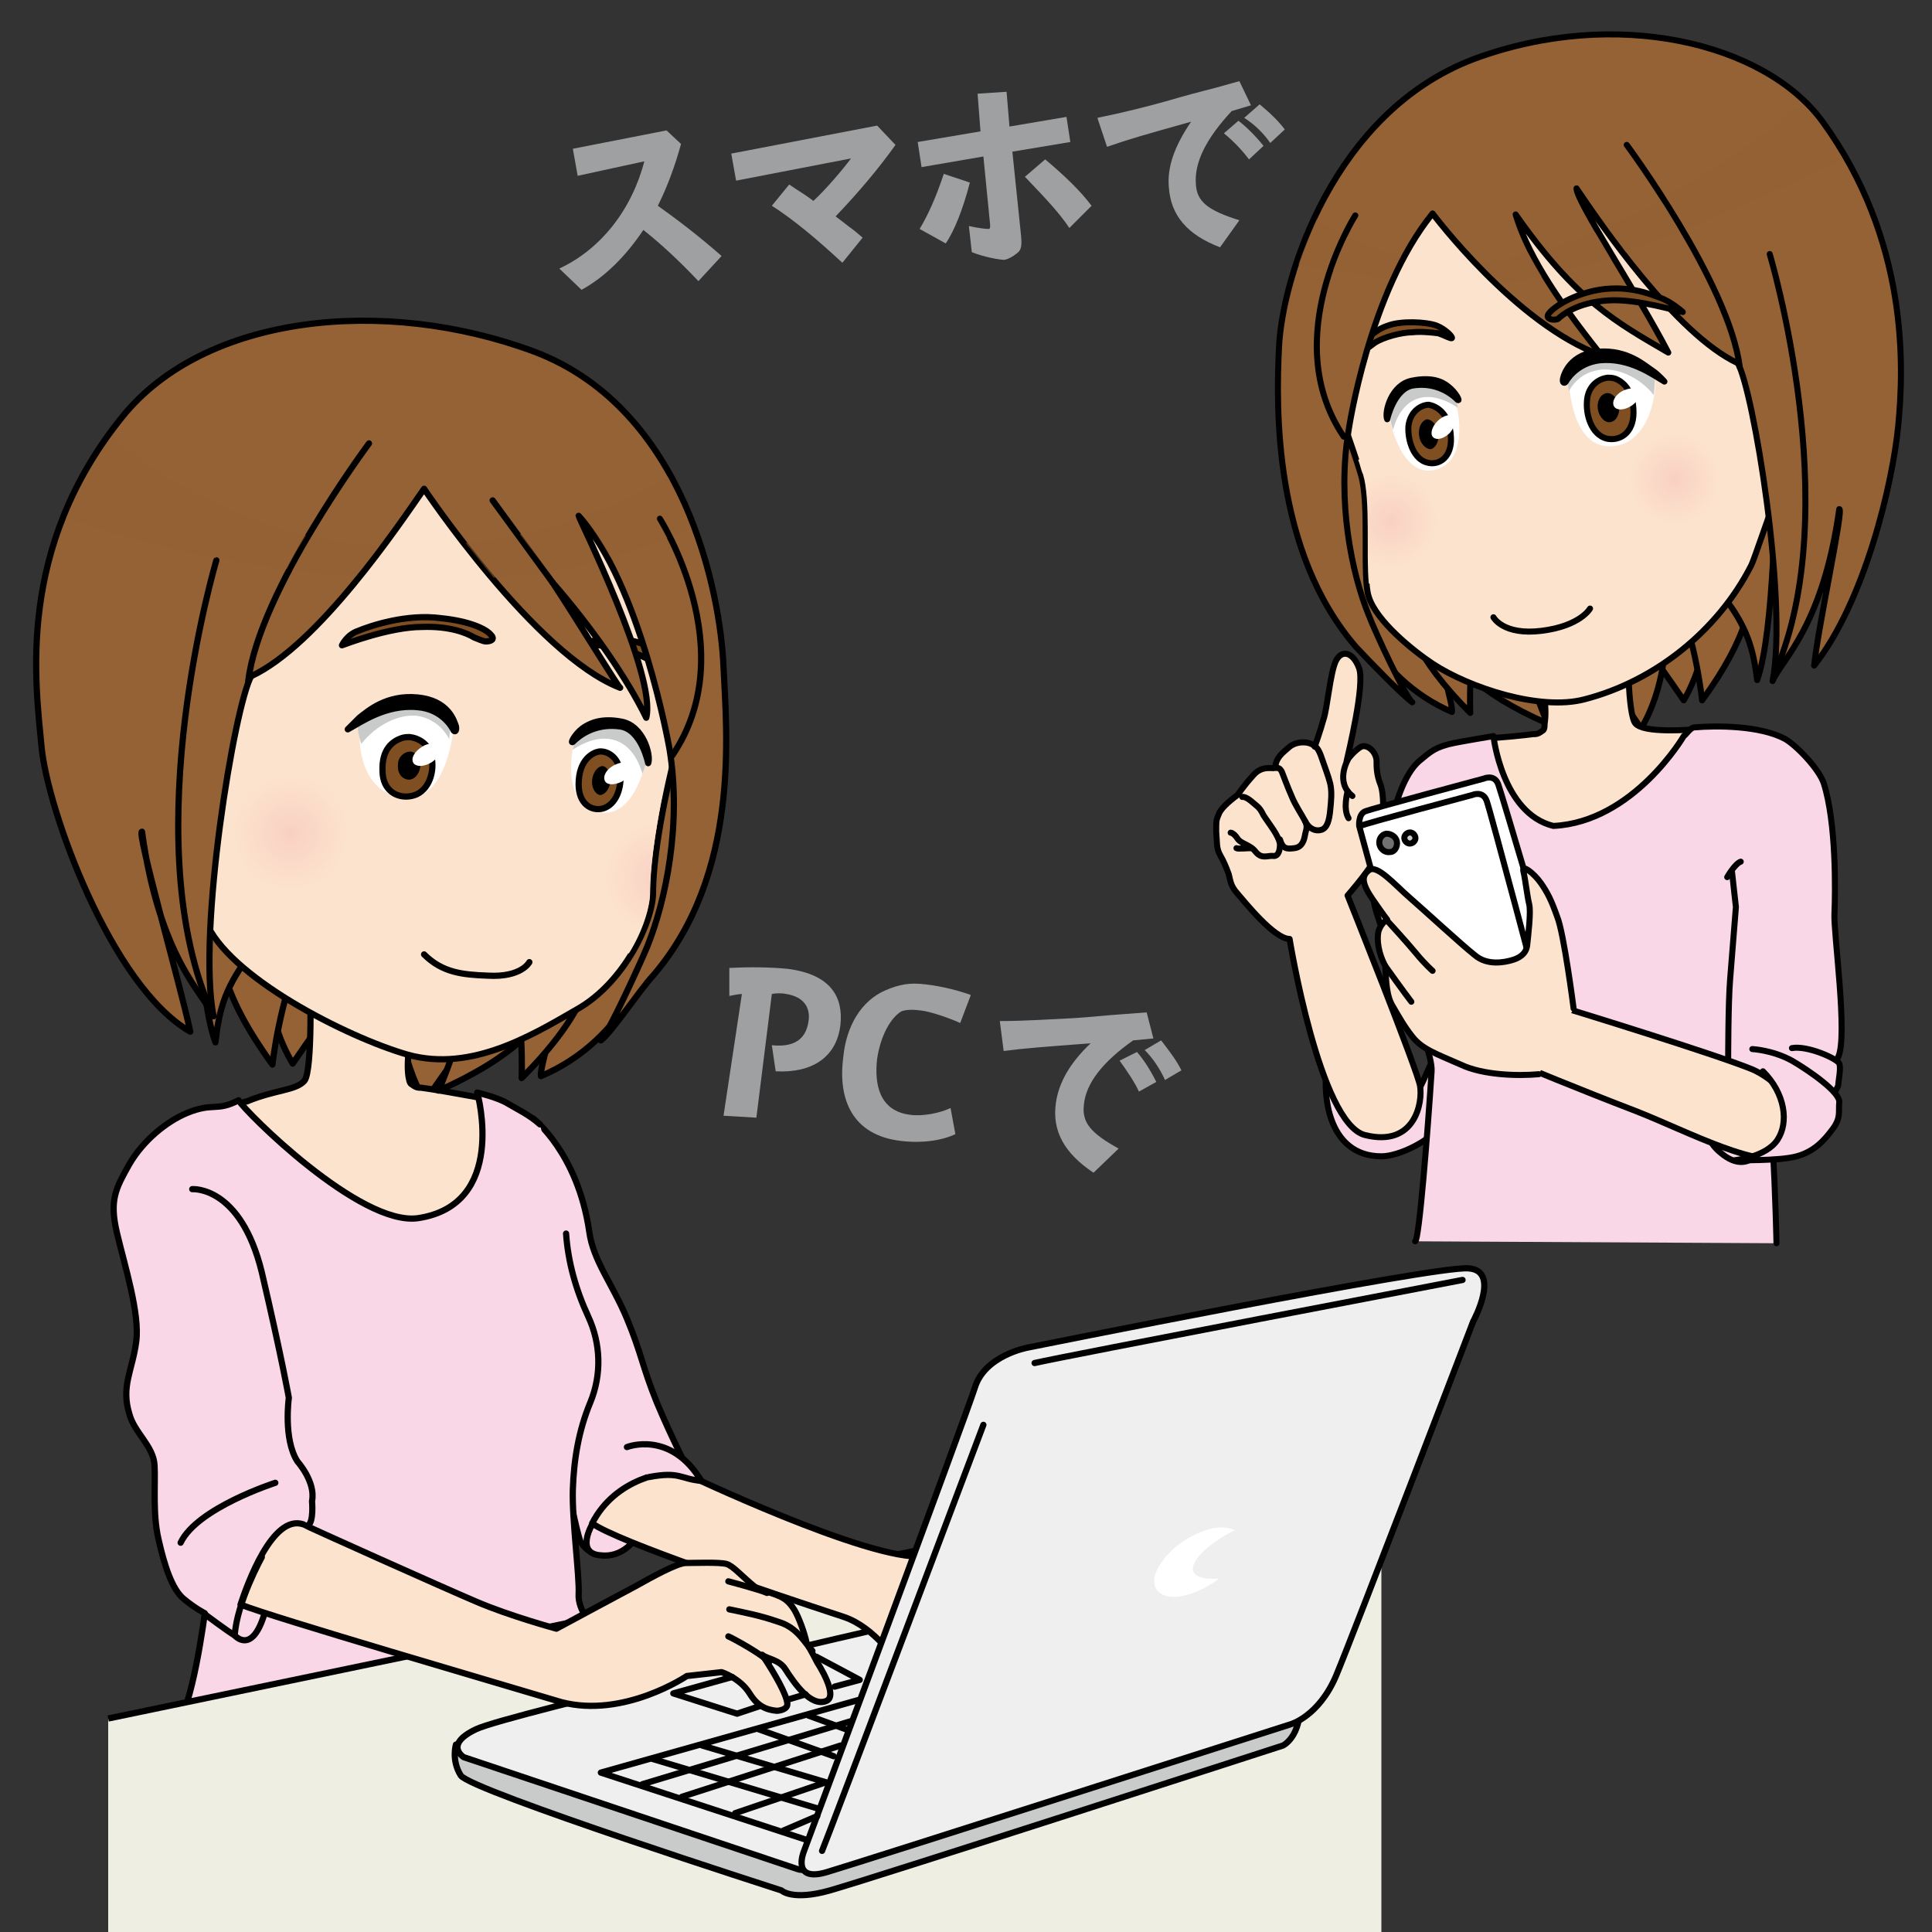 <?xml version="1.0" encoding="utf-8"?>
<!-- Generator: Adobe Illustrator 23.1.1, SVG Export Plug-In . SVG Version: 6.00 Build 0)  -->
<svg version="1.1" id="レイヤー_1" xmlns="http://www.w3.org/2000/svg" xmlns:xlink="http://www.w3.org/1999/xlink" x="0px"
	 y="0px" viewBox="0 0 200 200" style="enable-background:new 0 0 200 200;" xml:space="preserve">
<rect x="0" y="0" width="200" height="200" fill="#333333" stroke="none"/>
<style type="text/css">
	.st0{fill:#956235;stroke:#000000;stroke-width:0.644;stroke-linecap:round;stroke-linejoin:round;stroke-miterlimit:10;}
	.st1{fill:#FCE3CD;stroke:#000000;stroke-width:0.644;stroke-linecap:round;stroke-linejoin:round;stroke-miterlimit:10;}
	.st2{fill:#F9D7E6;stroke:#000000;stroke-width:0.644;stroke-linecap:round;stroke-linejoin:round;stroke-miterlimit:10;}
	.st3{fill:#EFEEE3;}
	.st4{fill:#C9CACA;stroke:#000000;stroke-width:0.644;stroke-linecap:round;stroke-linejoin:round;stroke-miterlimit:10;}
	.st5{fill:#EFEFEF;stroke:#000000;stroke-width:0.644;stroke-linecap:round;stroke-linejoin:round;stroke-miterlimit:10;}
	.st6{fill:none;stroke:#000000;stroke-width:0.644;stroke-miterlimit:10;}
	.st7{fill:#FCE3CD;stroke:#000000;stroke-width:0.644;stroke-linecap:round;stroke-linejoin:round;stroke-miterlimit:10;}
	.st8{fill:#7F4F21;stroke:#000000;stroke-width:0.644;stroke-linecap:round;stroke-linejoin:round;stroke-miterlimit:10;}
	.st9{fill:#FFFFFF;}
	.st10{fill:#C9CACA;}
	.st11{stroke:#000000;stroke-width:0.644;stroke-linecap:round;stroke-linejoin:round;stroke-miterlimit:10;}
	.st12{fill:none;stroke:#000000;stroke-width:0.644;stroke-linecap:round;stroke-linejoin:round;stroke-miterlimit:10;}
	.st13{fill:none;stroke:#000000;stroke-width:0.644;stroke-linecap:round;stroke-linejoin:round;stroke-miterlimit:10;}
	.st14{fill:url(#SVGID_1_);}
	.st15{fill:url(#SVGID_2_);}
	.st16{opacity:0.5;fill:#956134;}
	.st17{fill:#956235;stroke:#000000;stroke-width:0.625;stroke-linecap:round;stroke-linejoin:round;stroke-miterlimit:10;}
	.st18{fill:#F9D7E6;stroke:#000000;stroke-width:0.625;stroke-linecap:round;stroke-linejoin:round;stroke-miterlimit:10;}
	.st19{fill:#FCE3CD;stroke:#000000;stroke-width:0.625;stroke-linecap:round;stroke-linejoin:round;stroke-miterlimit:10;}
	.st20{fill:none;stroke:#000000;stroke-width:0.625;stroke-linecap:round;stroke-linejoin:round;stroke-miterlimit:10;}
	.st21{fill:url(#SVGID_3_);}
	.st22{fill:#7F4F21;stroke:#000000;stroke-width:0.625;stroke-linecap:round;stroke-linejoin:round;stroke-miterlimit:10;}
	.st23{fill:url(#SVGID_4_);}
	.st24{fill:none;stroke:#000000;stroke-width:0.625;stroke-miterlimit:10;}
	.st25{stroke:#000000;stroke-width:0.625;stroke-linecap:round;stroke-linejoin:round;stroke-miterlimit:10;}
	.st26{fill:#FFFFFF;stroke:#000000;stroke-width:0.625;stroke-miterlimit:10;}
	.st27{fill:#727171;stroke:#000000;stroke-width:0.625;stroke-miterlimit:10;}
	.st28{fill:#C9CACA;stroke:#000000;stroke-width:0.625;stroke-miterlimit:10;}
	.st29{fill:#9EA0A2;}
</style>
<g>
	<path class="st0" d="M29,87.8c-0.4,1.3-3.9,13.6,1.3,22.3c0,0,7.8-11.5,12.9-16.8"/>
	<path class="st0" d="M42.7,91.6C42.3,93,38.8,105.2,44,114c0,0,7.8-11.5,12.9-16.8"/>
	<path class="st1" d="M32.1,101.2c0,0,0.3,9.7-0.6,10.7c-0.9,1-3,0.9-5.9,2.1l-4.4,1.2c0,0,14.7,10.7,21.9,14.2
		c7.3,3.5,6.2-6.7,8.1-10.2c1.9-3.5,0-5,0-5s-0.6-0.4-1.7-0.6c-1.6-0.3-5-0.9-5.9-1c-0.3,0-0.5,0-0.9-0.3c-0.2-0.1-0.3-0.2-0.4-0.8
		c-0.3-1.7,0.3-5,0.3-5S35.9,100,32.1,101.2z"/>
	<path class="st0" d="M57.1,98.8c0,0,4.1,7.1-11.7,14.1c0,0,2.7-6,3.4-12.2C49.5,94.4,57.1,98.8,57.1,98.8z"/>
	<path class="st2" d="M55.2,115.8c0,0,4.6,3.5,5.8,11.7c0.4,3,2.4,5.4,3.9,9c1.5,3.6,1.6,5,3.1,8.7c1.5,3.6,3.6,7.7,3.6,7.7
		s-5.3-1.1-8.3,7.3c-0.6,1.1-2.3,0.9-3.2-0.6C59.3,158,51.2,117.8,55.2,115.8z"/>
	<path class="st2" d="M58.6,127.7c0.2,2.9,1,5.8,2.3,8.6c1.3,2.8,1.4,6,0.2,8.9c-1.2,2.9-1.7,5.9-1.8,9c-0.1,3.1,0.7,9,0.6,10.8
		c-0.1,1.8,1.5,3.2,1.4,3.5c-0.1,0.3-1.4,4-1.4,4s-0.4,2.9-0.6,2.6c-0.2-0.3-41.2,3.7-41.2,3.7c1.8-1.6,3.1-11.8,3.1-11.8
		s-1-0.5-2.2-1.5c-1.2-1-2-3.5-2.6-6.2c-0.6-2.6-0.3-5.6-0.4-7.6c-0.1-2-2.1-3.4-2.6-5.3c-0.9-2.9,0.3-4.5,0.7-7.5
		c0.4-2.9-1.2-7.9-2-11.3c-0.8-3.4-0.1-4.6,1.3-7.1c1.4-2.4,3.8-4.4,6-5.3c2.7-1.1,3-0.1,5.3-1.3c0.6,1.1,12.6,13.1,18.6,12.2
		c9.2-1.4,6.2-12.7,6.1-13c0,0,2.1,0.5,3.1,1.1c1,0.6,2.3,1.2,3.4,2.2"/>
	<polyline class="st3" points="143,200 143,150.5 11.2,177.9 11.2,200 	"/>
	<path class="st4" d="M47.2,180.6c0,0-0.5,1.6,0.5,3.2c1.1,1.6,33.2,11.9,33.2,11.9s1.1,1.1,5,0c4.9-1.4,46.9-15,46.9-15
		s2.4-1.1,1.6-5.8"/>
	<path class="st5" d="M82.6,193.5L48,181.9c0,0-2.1-1.3,1.3-2.9c3.4-1.6,43.5-10.8,43.5-10.8l6.6,8.2
		C99.5,176.3,86.3,194.8,82.6,193.5z"/>
	<line class="st6" x1="143" y1="150.5" x2="11.2" y2="177.9"/>
	<path class="st2" d="M67.9,154.1c0,0-1.2,7.5-5.8,6.9C57.6,160.6,65.3,151.1,67.9,154.1z"/>
	<path class="st1" d="M70.6,152.4c0,0,19.5,9.3,25,8.7c-2.2,4.2-2.8,10.9-2.8,10.9s-2.2-3.5-5.4-4.6c-8.5-2.8-23.4-7.8-26.1-9.7
		C63.7,153,69,152.2,70.6,152.4z"/>
	<path class="st0" d="M70.6,76.3c0,0,2.8,27.7-14.6,35.1c-0.2-1.4,3.2-9.7,1.9-17.6C56.7,86.1,70.6,76.3,70.6,76.3z"/>
	<path class="st0" d="M25.1,92.1c0,0-7.1,4.1,3.1,18.1c0,0,0.7-6.5,3.2-12.3C33.9,92,25.1,92.1,25.1,92.1z"/>
	<path class="st0" d="M59.8,94.2c0,0,6.4,5.2-5.8,17.4c0,0,0.3-6.5-1.3-12.6C51.1,92.9,59.8,94.2,59.8,94.2z"/>
	<path class="st0" d="M20.2,86c0,0,0.1,16.5,2.1,21.9c0.4-3.5,1-5.8,3.9-9.5C25.2,96,20.2,86,20.2,86z"/>
	<path class="st7" d="M65,51.9c0,0,7.1,17.6,5.2,25c-1.9,7.4-2.6,12.6-2.6,15.5c0,2.9-2.9,9.3-7.9,12.1c-5,2.9-11.4,6.7-18.1,4.5
		c-6.7-2.1-18.9-8.5-20.5-14.2c-1.7-5.7-3.7-13-3.5-19.4C17.9,69,48.1,26.2,65,51.9z"/>
	<path class="st8" d="M50.8,65.7c0.5,0.5,0,0.7-0.5,0.7c-0.3,0-0.9-0.3-1.2-0.4c-0.8-0.5-2.6-1.2-5.4-1.1c-3.4,0-8,1.8-8.3,1.9
		c0,0,0.5-1.1,1.7-1.5c1.2-0.5,5-1.8,8.6-1.3C48.6,64.3,50.3,65.1,50.8,65.7z"/>
	<path class="st8" d="M64.8,67.3c1.1,0.3,3.1,1.2,3.8,2c0.8,0.9,0.8,0.8,1,0.9c0.1,0.1,0.4-0.1,0.1-0.6c-0.2-0.5-1-1.7-2.2-2.5
		c-1.3-0.8-4-1.2-5.1-1c-1.2,0.2-2.5,0.8-2.4,0.9c0.1,0.1,1.4-0.2,2-0.2C62.8,66.9,63.9,67.1,64.8,67.3z"/>
	<path class="st9" d="M45.5,72.7c0.4,0.3,1.5,1.6,1.5,2c0,0.5-0.6,8.4-5.2,7.9c-5.2-0.6-4.8-7.4-4.3-8.5c0.5-1.1,4.5-2,5.6-2
		C44.3,72.2,45.5,72.7,45.5,72.7z"/>
	<path class="st10" d="M37.4,77c-0.4-1.2-0.4-1.9-0.3-2.3c0.5-1.1,4.5-2,5.7-2c1.1,0,2.3,0.5,2.3,0.5c0.4,0.3,1.5,1.6,1.5,2
		c0,0.2,0,0.4-0.1,1.3c-0.8-1.5-2.1-2.2-3.3-2.4C41.3,73.9,39,75,37.4,77z"/>
	<path class="st8" d="M41.6,76.4c0.3-0.1,0.6-0.1,0.8-0.1c0.9,0.1,2.1,0.7,2.3,2.2c0.3,1.7-0.5,3.6-2.1,3.9c-1.4,0.3-3-0.5-3-2.6
		C39.5,77.5,40.7,76.7,41.6,76.4z"/>
	<path d="M42.5,77.8c0.7,0.1,1.1,0.8,1,1.6c-0.1,0.8-0.7,1.4-1.3,1.3c-0.7-0.1-1.1-0.8-1-1.6C41.2,78.4,41.8,77.8,42.5,77.8z"/>
	<path class="st9" d="M45.5,78.1c0-0.3-0.1-0.7-0.1-1c-0.4-0.2-1.1-0.2-1.7,0.2c-0.8,0.5-1.2,1.2-0.9,1.7c0.3,0.4,1.1,0.4,1.9-0.1
		C45,78.7,45.3,78.4,45.5,78.1z"/>
	<path class="st11" d="M46.9,75.5c0,0-1-2.1-3.7-2.3c-3.3-0.3-5.9,1.6-7.2,2.3c0,0,0.7-0.7,1.2-1.2c0.9-0.7,2.8-2.4,6-2.1
		c3.2,0.3,3.8,2.4,4,3C47.3,75.8,47,75.8,46.9,75.5z"/>
	<path class="st1" d="M31.4,157.8c-3.2-1.1-5.8,6.2-6.5,8.3c3.2,1.3,27.2,8.3,33.2,10.1c6.5,1.7,13-2.7,13-2.7l3.6-0.4
		c0,0,1.9,0.6,2.9,2.2c0.8,1.3,1.7,1.7,2.8,1.8c0.2,0,1.2-0.1,1.1-0.8c-0.1-0.9-1.2-2.9-2.6-5c0.4,0.4,1.8,0.5,2.4,1.5
		c0.9,1.4,2.6,3.9,4.2,3.3c1.4-0.5-0.9-4-0.9-4s-0.6-1.2-1.1-2c-0.2-1-0.8-2.7-1.3-3.5c-0.9-1.4-1.6-1.4-3.9-2.2
		c-1.6-1.3-2.4-2.3-3.1-2.5c-0.7-0.2-3.3-0.1-4.2-0.1s-3.6,1.5-5.2,2.4c-1.7,0.9-8.2,4.4-8.2,4.4s-4.8-1.3-8.3-2.8
		C46,164.4,31.5,157.9,31.4,157.8"/>
	<path class="st12" d="M79.6,172.1c-0.4-0.7-3.9-2.6-4.2-2.7"/>
	<path class="st1" d="M84.1,170.9c-0.8-0.8-1.5-2.4-3.5-3c-2-0.7-3.7-1-5.1-1.3"/>
	<path class="st1" d="M75.4,163.7c0,0,3.4,0.9,4,1.2"/>
	<path class="st12" d="M19.9,123.1c0,0,5-0.4,7.2,8.6c2.1,9,2.8,13,2.8,13s-0.6,4.3,0.9,6.6c0,0,1.9,2.1,1.5,4.1
		c0,0,0.2,2.1-0.4,2.5"/>
	<path class="st12" d="M27.1,161.2c0,0-2.6,4.7-2.8,8.1c0,0,1.7,2,3-2"/>
	<path class="st12" d="M28.5,153.5c0,0-8.1,2.6-9.8,6.2"/>
	<path class="st12" d="M21.2,167.1c0,0,2.4,1.8,3.1,2.2"/>
	<path class="st13" d="M54.8,99.6c0,0-0.8,1.6-4.3,1.4c-2.6-0.1-4.7-0.3-6.6-2.2"/>
	<path class="st5" d="M152.5,136.8c0,0,2.9-5.3-0.5-5.5c-3.4-0.3-45.6,8.2-45.6,8.2s-4.5,0.8-5.5,4.2c-1.1,3.4-17.7,48-17.7,48
		s-1.3,3.2,2.4,2.1c3.7-1.1,48-15.3,48-15.3s2.9-0.8,4.7-5C140.1,169.2,152.5,136.8,152.5,136.8z"/>
	<polyline class="st12" points="86.4,174.6 89,173.9 84.5,171.5 	"/>
	<path class="st12" d="M86.4,174.6"/>
	<path class="st12" d="M83.4,175.4"/>
	<line class="st12" x1="81.7" y1="175.9" x2="83.4" y2="175.4"/>
	<polyline class="st12" points="75.8,173.6 69.7,175.3 76.3,177.4 78.7,176.6 	"/>
	<path class="st1" d="M151.4,132.5c0,0-41.3,7.9-44.3,8.6"/>
	<path class="st1" d="M101.8,147.5c0,0-16.1,42.7-16.7,44.1"/>
	<polyline class="st12" points="83.3,190.4 62.2,183.5 88.8,176 	"/>
	<line class="st12" x1="84.6" y1="187.2" x2="67.6" y2="182.1"/>
	<line class="st12" x1="87" y1="180.7" x2="70.6" y2="186"/>
	<path class="st9" d="M123.6,161.9c0.4-1,1.9-2.3,4.2-3.5c-0.8-0.4-2.1-0.4-3.5,0.2c-2.6,1-4.5,3.2-4.8,4.7c-0.2,1.3,0.7,2.1,2.3,2
		c1.3-0.1,3-0.8,4.4-1.9C124.2,163.6,123.1,163,123.6,161.9z"/>
	<path class="st2" d="M64.9,149.8c0,0,4.5-1.8,7.7,3.5c-2.2-0.2-2.2-1-5.4-0.4"/>
	<g>
		
			<radialGradient id="SVGID_1_" cx="-2753.077" cy="316.293" r="7.514" gradientTransform="matrix(-0.971 0.24 0.24 0.971 -2719.036 439.823)" gradientUnits="userSpaceOnUse">
			<stop  offset="6.576850e-03" style="stop-color:#F9D0C3"/>
			<stop  offset="0.778" style="stop-color:#FCE3CD"/>
		</radialGradient>
		<path class="st14" d="M28,77.6c-4.6,1.1-7.5,5.8-6.3,10.5c1.1,4.6,5.8,7.5,10.5,6.3c4.6-1.1,6.6-4.9,5.5-9.5
			C36.5,80.3,32.6,76.5,28,77.6z"/>
		
			<radialGradient id="SVGID_2_" cx="-2789.242" cy="330.069" r="7.515" gradientTransform="matrix(-0.971 0.24 0.24 0.971 -2719.036 439.823)" gradientUnits="userSpaceOnUse">
			<stop  offset="6.576850e-03" style="stop-color:#F9D0C3"/>
			<stop  offset="0.778" style="stop-color:#FCE3CD"/>
		</radialGradient>
		<path class="st15" d="M68.6,82.1c-0.7-0.1-1.5,0-2.2,0.2c-4.6,1.1-7.5,5.8-6.3,10.5c0.7,2.7,2.6,4.8,5,5.9
			c1.5-2.4,2.2-4.9,2.2-6.3C67.3,89.9,67.8,86.3,68.6,82.1z"/>
	</g>
	<path class="st9" d="M66.3,76.6c0,0,0.6,1.5,0.6,2c-0.1,0.6-1.4,6.5-5.2,5.4c-3.8-1.1-2.4-7.3-2-7.9c0.4-0.6,2.9-1.7,4.2-1.2
		C65.2,75.3,66.3,76.6,66.3,76.6z"/>
	<path class="st10" d="M59.3,77.6c0.1-0.7,0.3-1.3,0.4-1.4c0.4-0.6,2.9-1.7,4.2-1.2c1.3,0.4,2.4,1.7,2.4,1.7s0.6,1.5,0.6,2
		c0,0.2-0.1,0.7-0.4,1.4C65.4,76.3,62.5,75.5,59.3,77.6z"/>
	<path class="st8" d="M62,77.8c-0.6,0.1-2.1,0.8-2.1,3.4c0,2,1.3,2.8,2.5,2.5c1.4-0.4,2-2.2,1.8-3.8C64,78.3,62.8,77.7,62,77.8z"/>
	<path d="M63.2,80.9c-0.1,0.8-0.6,1.4-1.1,1.4c-0.5-0.1-0.9-0.8-0.8-1.6c0.1-0.8,0.6-1.4,1.1-1.4C62.9,79.4,63.3,80.1,63.2,80.9z"/>
	<path class="st9" d="M65.4,79.3c-0.2-0.5-1-0.5-1.8-0.1c-0.8,0.4-1.2,1.1-1,1.6c0.2,0.5,1,0.5,1.8,0.1
		C65.2,80.4,65.6,79.7,65.4,79.3z"/>
	<path class="st11" d="M67.1,79c0,0-0.7-3.5-2.9-3.8c-2.1-0.3-3.8,0.5-4.9,1.6c-0.3,0.2,0.2-0.8,1-1.4c0.7-0.5,1.9-1.1,4-0.7
		C66.6,75.1,67.4,78.2,67.1,79z"/>
	<path class="st0" d="M57.2,60.3c4.1,4.7,7.7,9.9,9.7,14c1.1-4.4-7-20.7-7-20.9c6.4,7,9.4,24.1,9.4,24.1c1.3,7.8-0.4,15.8-2.3,20.5
		c-0.7,1.7-4.1,9.1-4.8,9.7c1.1-0.8,4-5.2,5.4-6.7c9.1-10.6,7.6-25.3,7.3-31.9c-0.3-7.7-4-26.8-19.6-32.7
		c-15.6-5.8-34.1-3.8-42.6,6.7c-11.1,13.7-9,27.7-8.4,34.2c0.6,6.5,7.2,24.8,15.4,29.5c-1.1-5.1-5.6-20.8-5-20.7
		c1.8,13.1,6.4,16.8,7.4,19.1c-1.7-8.8,2.2-32.2,3.9-35.2c6.9-3.2,15.2-15.5,17.9-19.4c0,0,11.5,17.2,20.3,20.6
		C64.1,71.3,59.4,63.6,57.2,60.3z"/>
	<path class="st13" d="M68.3,53.7c0,0,8.7,13.6,1.3,24.5"/>
	<path class="st13" d="M38.2,45.9c0,0-11.4,15.3-12.5,24.6"/>
	<path class="st13" d="M22.4,58c0,0-8.4,28.2-0.7,46.3"/>
	<line class="st0" x1="51" y1="51.8" x2="57.2" y2="60.3"/>
	<polyline class="st12" points="76.1,187.7 85.5,184.5 72.7,180.7 	"/>
	<line class="st12" x1="78.5" y1="179" x2="86.3" y2="181.8"/>
	<line class="st12" x1="88" y1="178.2" x2="66.5" y2="184.7"/>
	<line class="st12" x1="81.1" y1="189.5" x2="84.6" y2="188"/>
	<line class="st12" x1="83.7" y1="177.6" x2="87.8" y2="179.1"/>
	<g>
		<path class="st16" d="M63.2,57.7c2-0.6,4-1.2,5.9-2c-0.6-1.1-1-1.8-1-1.8c-0.1-0.2-0.1-0.4,0.1-0.5c0.2-0.1,0.4-0.1,0.5,0.1
			c0,0,0.5,0.8,1.1,2c0.6-0.2,1.2-0.5,1.8-0.7c-0.7-1.9-1.5-3.7-2.5-5.5c-2.3,1.5-5.2,2.9-8.7,4.1C61.3,54.6,62.3,56.1,63.2,57.7z"
			/>
		<path class="st16" d="M22.5,57.7c0.1,0,0.1,0.1,0.2,0.1c2.3,0.4,4.6,0.8,7,1.1c0.6-1.2,1.3-2.4,2-3.5c-8.9-2.1-15.7-6.5-20.1-10.1
			c-2,2.8-3.5,5.6-4.6,8.3c4.6,1.7,9.8,3.1,15.4,4.2C22.3,57.6,22.4,57.6,22.5,57.7z"/>
		<path class="st16" d="M56,59.3l-2.9-3.9c-1.7,0.4-3.3,0.6-4.9,0.8c0.9,1.1,1.9,2.4,2.9,3.6c0.8-0.1,1.5-0.1,2.3-0.2
			C54.3,59.5,55.2,59.4,56,59.3z"/>
		<path class="st16" d="M56.8,59.2c1.6-0.3,3.3-0.6,4.8-1c-0.5-1.2-1.1-2.5-1.8-3.9c-0.2-0.3-0.2-0.5-0.3-0.6
			c-1.7,0.6-3.6,1.1-5.7,1.6L56.8,59.2z"/>
		<path class="st16" d="M30.3,59c2.2,0.3,4.3,0.5,6.5,0.7c0.9-1.1,1.7-2.1,2.5-3.2c-2.5-0.2-4.8-0.5-7-1C31.6,56.6,31,57.8,30.3,59z
			"/>
	</g>
</g>
<g>
	<path class="st17" d="M175.5,51.6c0.3,1.2,3.6,12.7-1.2,20.9c0,0-7.3-10.8-12-15.7"/>
	<path class="st17" d="M171.1,54.5c0.3,1.2,3.6,12.7-1.2,20.9c0,0-7.3-10.8-12-15.7"/>
	<path class="st17" d="M136.7,40.9c0,0-2.6,25.8,13.6,32.8c0.2-1.3-3-9.1-1.8-16.4C149.7,50,136.7,40.9,136.7,40.9z"/>
	<path class="st17" d="M179.1,55.6c0,0,6.6,3.9-2.9,16.9c0,0-0.6-6.1-2.9-11.5C171,55.6,179.1,55.6,179.1,55.6z"/>
	<path class="st17" d="M146.8,57.6c0,0-6,4.8,5.4,16.2c0,0-0.3-6.1,1.2-11.8C154.9,56.3,146.8,57.6,146.8,57.6z"/>
	<path class="st17" d="M149.3,61.8c0,0-3.8,6.7,10.9,13.1c0,0-2.5-5.6-3.2-11.4C156.4,57.7,149.3,61.8,149.3,61.8z"/>
	<path class="st17" d="M183.8,50c0,0-0.1,15.4-1.9,20.4c-0.4-3.2-1-5.5-3.6-8.8C179.1,59.3,183.8,50,183.8,50z"/>
	<g>
		<path class="st18" d="M149.3,109.1c0.1,2.2,1.1,5.4-0.2,7.4c-0.9,1.5-4.2,3.2-6.1,3.2c-5.6,0-6.5-6.6-5.3-11.3
			c0.1,1.9,0.1,2,0.3,3.7c0.4,1.6,0.9,2.9,2.3,3.4c0.8,0.3,3.3,0.4,4.8-0.6c1.7-1.1,2.3-3.4,3.2-5.1"/>
	</g>
	<g>
		<path class="st19" d="M139.5,92.7c0,0,2.7-3.1,2.9-4c0.1-0.9,0.7-1.8,0.7-3c0.1-1.2,0.2-3.5-0.2-4.5c-0.4-1-0.4-1.8-0.4-2.4
			c0-0.9-0.9-1.8-1.6-1.5c-0.7,0.4-1.4,1.3-1.5,1.5c0.2-0.9,1.9-7.9,1.3-9.6c-0.6-1.7-1.8-2-2.4-0.8c-0.6,1.2-0.9,5-1.3,6.1
			c-0.3,1.1-0.9,2.8-0.9,2.8c-0.3-0.5-1.7-0.7-2.6,0c-0.8,0.7-1.4,1.1-1.5,2.2c-0.3,0.1-1.4-0.3-2.3,0.8c-1,1.1-1.5,1.9-1.6,2
			c-0.4,0.3-1.6,1.2-1.9,1.9c-0.3,0.7-0.3,0.7-0.3,1.9c0.1,1.1,0,1.7,0.4,2.4c0.4,0.7,0.6,1.2,0.9,2c0.2,0.8,0.2,1.2,0.9,2
			c0.7,0.8,3.8,4.7,5.4,4.7c0,0,3.1,19.1,7.8,20.3c5.2,1.3,6-3.4,5.7-5.1C146.7,110.7,139.5,92.7,139.5,92.7z"/>
		<path class="st20" d="M139.5,78.7c0,0-1.3,2.3,0.5,3.7"/>
		<path class="st20" d="M139.5,81.9c0,0.1-0.5,1.8,0.1,2.8"/>
		<path class="st20" d="M136.2,77.3c0,0,0.3,0.2,0.6,1.1c0.3,0.9,0.7,1.9,0.9,2.7c0.2,0.9,0.1,1.8,0,2.8c-0.1,1-0.3,1.8-0.9,2
			c-0.6,0.2-1.3-0.1-1.7-0.9"/>
		<path class="st20" d="M132.2,79.5c0.1,0,0.3,0,0.5,0.4c0.2,0.5,0.6,1.6,1,2.5c0.4,1,1.1,2,1.4,2.6c0.3,0.6,0.1,0.9,0,1.4
			c-0.1,0.6-0.3,1.3-1.1,1.4c-0.8,0.1-1.2,0.1-1.5-0.9"/>
		<path class="st20" d="M128.6,82.5c0,0,0.3-0.1,1,0.5c0.7,0.6,0.8,0.6,1.2,1.4c0.5,0.8,1.6,2.1,1.7,3c0,0.9-0.3,1.3-0.8,1.2
			c-0.6,0-1.1,0.3-1.7-0.4c-0.6-0.8-1.5-0.8-1.9-1.4c-0.4-0.6-0.7-0.6-0.7-0.6"/>
		<path class="st20" d="M128,87.8c0.1,0.1,1.1,0,1.5,0"/>
	</g>
	<path class="st19" d="M168.5,67c0,0,0,7,0.8,7.9c0.9,1,5.1,0.7,7.8,0.5l3.5,1.1c0,0-2,5.6-9,9c-7,3.4-18.4,0.3-20.2-3.1
		c-1.8-3.4,0.2-5.3,0.2-5.3s1.2-0.6,2.5-0.7c1.1,0,3.8-0.3,4.6-0.4c0.3,0,0.5,0,0.9-0.3c0.2-0.1,0.3-0.2,0.3-0.8
		c0.3-1.7-0.3-4.8-0.3-4.8S164.9,65.8,168.5,67z"/>
	<path class="st19" d="M137.6,28.3c0,0-0.9,6.1-0.1,9.9c0.8,3.8,2.5,7.9,3.4,11c0.9,3.1,0.1,10.6,0.8,12.6c0.8,2.5,4.5,5.5,6.6,6.9
		c3.8,2.5,11.1,4.9,15.7,3.7c7.4-1.9,13.9-7.2,17.3-13.9c0.3-0.6,2.2-6.3,2.3-6.3c1.2-0.2,5.1-3.3,5.1-7.7c0.1-4.4-1.8-6.8-4-6.4
		c-2.2,0.4-3,2.5-3,2.5s-4.1-19.6-10.8-20.9c-6.7-1.2-13.9-1.6-18.4-1.1C148.1,19.2,140.6,20.6,137.6,28.3z"/>
	
		<radialGradient id="SVGID_3_" cx="-2871.405" cy="312.304" r="6.147" gradientTransform="matrix(-0.971 0.24 0.24 0.971 -2719.036 439.823)" gradientUnits="userSpaceOnUse">
		<stop  offset="6.576850e-03" style="stop-color:#F9D0C3"/>
		<stop  offset="0.778" style="stop-color:#FCE3CD"/>
	</radialGradient>
	<path class="st21" d="M150.1,52.2c-0.9-3.7-4.6-5.9-8.3-5c-0.4,0.1-0.8,0.2-1.2,0.4c0.2,0.5,0.3,1.1,0.5,1.5
		c0.8,2.6,0.3,8.4,0.6,11.3c1.1,0.3,2.3,0.3,3.4,0C148.8,59.6,151.1,55.9,150.1,52.2z"/>
	<path class="st22" d="M146.2,34.4c-1.1,0-3,0.5-3.9,1.1c-0.9,0.7-0.9,0.6-1.1,0.6c-0.1,0-0.3-0.2,0-0.6c0.3-0.4,1.2-1.4,2.5-1.8
		c1.3-0.5,3.9-0.4,5,0c1,0.4,1.7,1.2,1.6,1.3c-0.1,0.1-0.8-0.3-1.4-0.5C148.1,34.4,147,34.3,146.2,34.4z"/>
	<path class="st20" d="M189.4,26.6"/>
	<path class="st18" d="M174.7,103"/>
	
		<radialGradient id="SVGID_4_" cx="-2900.879" cy="315.116" r="5.965" gradientTransform="matrix(-0.971 0.24 0.24 0.971 -2719.036 439.823)" gradientUnits="userSpaceOnUse">
		<stop  offset="6.576850e-03" style="stop-color:#F9D0C3"/>
		<stop  offset="0.778" style="stop-color:#FCE3CD"/>
	</radialGradient>
	<path class="st23" d="M171.5,42.8c-3.7,0.9-5.9,4.6-5,8.3c0.9,3.7,4.6,5.9,8.3,5c3.7-0.9,5.3-3.9,4.4-7.6
		C178.3,44.9,175.2,41.9,171.5,42.8z"/>
	<path class="st18" d="M183.9,128.7c0,0-0.1-5.2-0.4-10.1c0.8-1.2,1.6-5.7,1.8-7.6c0.3-2.8,4.1,0.5,5-1.6c1-2.2-0.5-12.8-0.4-14.8
		c0.1-2.3,0.2-9.4-1.1-13.5c-0.5-1.5-2.8-3.9-4-4.6c-2.6-1.4-7.1-1.4-9.4-1.2c-0.4,0-0.8,0.7-1.1,0.9c0,0-5.2,8.9-13.5,9.3
		c-5.3-1.3-6.2-9.3-6.2-9.3s-3,0.5-4,0.7c-2,0.4-2.5,0.9-3.7,1.9c-1.5,1.3-2.5,4.4-2.8,6.3c-0.2,1.9-2.1,3.4-1.9,8
		c0.1,2.5,6.2,15,6,17.8c-0.4,6.2-1.3,17.6-1.7,17.6"/>
	<path class="st18" d="M173,96.6"/>
	<g>
		<g>
			<path class="st24" d="M137.6,101"/>
		</g>
	</g>
	<path class="st9" d="M144.4,41.6c0,0-0.6,1.4-0.5,1.9c0.1,0.5,1.3,6.1,4.8,5.1c3.5-1,2.2-6.9,1.8-7.4c-0.4-0.6-2.7-1.5-3.9-1.2
		C145.4,40.4,144.4,41.6,144.4,41.6z"/>
	<path class="st9" d="M163.8,37.2c-0.4,0.3-1.4,1.5-1.4,1.9c0,0.5,0.2,7.3,4.4,7.1c4.3-0.2,4.9-6.6,4.4-7.6c-0.5-1-4.2-1.9-5.2-1.9
		C164.9,36.7,163.8,37.2,163.8,37.2z"/>
	<path class="st10" d="M150.9,42.2c-0.1-0.7-0.3-1.2-0.4-1.3c-0.4-0.6-2.7-1.5-3.9-1.2c-1.2,0.4-2.2,1.6-2.2,1.6s-0.6,1.4-0.5,1.9
		c0,0.1,0.1,0.7,0.3,1.3C145.2,40.9,147.9,40.2,150.9,42.2z"/>
	<path class="st10" d="M171.2,40.9c0.1-1.1,0.2-1.9,0-2.2c-0.5-1-4.2-1.9-5.3-1.9c-1.1,0-2.2,0.5-2.2,0.5c-0.4,0.3-1.4,1.5-1.4,1.9
		c0,0.1,0,0.4,0.1,1.3c0.8-1.4,1.9-2,3.1-2.2C167.3,38,169.7,39,171.2,40.9z"/>
	<path class="st22" d="M167.2,39.2c-0.3-0.1-0.5-0.1-0.8-0.1c-0.8,0.1-1.9,0.7-2.1,2.2c-0.2,1.7,0.5,3.7,2,4.1
		c1.3,0.3,2.8-0.5,2.8-2.7C169.1,40.4,168,39.5,167.2,39.2z"/>
	<path d="M166.3,40.7c-0.6,0.1-1,0.8-0.9,1.6c0.1,0.8,0.7,1.5,1.3,1.4c0.6-0.1,1-0.8,0.9-1.6C167.5,41.3,166.9,40.6,166.3,40.7z"/>
	<path class="st22" d="M147.9,41.9c0.6,0.1,2.2,0.7,2.3,3.4c0.1,2-1.2,2.9-2.4,2.6c-1.4-0.3-2.1-2.2-2-3.8
		C146,42.5,147.2,41.9,147.9,41.9z"/>
	<path d="M146.9,45.1c0.1,0.8,0.7,1.4,1.2,1.4c0.5-0.1,0.9-0.8,0.8-1.7c-0.1-0.8-0.7-1.4-1.2-1.4C147.1,43.6,146.8,44.3,146.9,45.1z
		"/>
	<path class="st9" d="M169.6,41.2c0-0.3,0-0.6-0.1-0.9c-0.3-0.2-1-0.1-1.6,0.2c-0.7,0.4-1.1,1.1-0.8,1.6c0.3,0.4,1,0.4,1.8-0.1
		C169.2,41.8,169.5,41.5,169.6,41.2z"/>
	<path class="st9" d="M150.5,43.1c-0.3-0.3-1.1-0.1-1.7,0.5c-0.6,0.6-0.8,1.4-0.4,1.7c0.4,0.3,1.1,0.1,1.7-0.5
		C150.6,44.2,150.8,43.4,150.5,43.1z"/>
	<path class="st25" d="M162.1,39.5c0,0,1-1.9,3.5-2.2c3.1-0.3,5.5,1.5,6.7,2.2c0,0-0.6-0.7-1.2-1.1c-0.9-0.6-2.6-2.2-5.6-2
		c-2.9,0.2-3.6,2.3-3.7,2.8C161.7,39.7,162,39.7,162.1,39.5z"/>
	<path class="st25" d="M143.6,43.4c0,0,0.7-3.2,2.7-3.5c2-0.3,3.6,0.5,4.6,1.5c0.3,0.2-0.2-0.8-1-1.4c-0.6-0.5-1.7-1-3.7-0.6
		C144,39.8,143.3,42.7,143.6,43.4z"/>
	<path class="st17" d="M188.6,12.5c-6-8.1-21.4-11.8-36-6.4C138,11.6,132.7,28.8,132.4,36c-0.3,6.1-0.6,21.1,8,31
		c1.3,1.4,4.8,5,5.8,5.7c-0.7-0.5-3.9-7.4-4.5-9c-1.8-4.4-3.3-11.9-2.1-19.1c0,0,2.1-14.4,8.7-22.5c0,0,8.6,11.5,17.5,14.7
		c-5.2-6.5-7.8-10.9-8.9-14.6c6.3,9,10.5,11.2,15.8,14.3c-3.2-6.2-9.5-15.6-9.5-17c2.5,3.7,10.3,15.1,16.7,18.1
		c1.6,2.8,5.2,24.6,3.6,32.9c0.9-2.2,5.2-5.6,6.9-17.8c0.5-0.1-2.2,12.2-2.6,16.2c5.2-6.6,8.1-18.7,8.7-24.8
		C197.1,38,197.6,24.8,188.6,12.5z"/>
	<path class="st20" d="M140.3,22.3c0,0-8.1,12.7-1.2,22.9"/>
	<path class="st20" d="M168.4,15c0,0,10.6,14.3,11.7,23"/>
	<path class="st20" d="M183.2,26.3c0,0,7.9,26.3,0.6,43.2"/>
	<path class="st20" d="M154.6,63.9c0,0,1,1.9,5,1.4c4-0.5,5-2.3,5-2.3"/>
	<g>
		<path class="st16" d="M171.9,20.7c-1.8,1-3.7,1.9-5.6,2.7c0.6,0.8,1.3,1.7,2,2.7c1.9-0.7,3.7-1.4,5.6-2.1
			C173.2,22.8,172.6,21.7,171.9,20.7z"/>
		<path class="st16" d="M162,28.1c1.5-0.4,3.1-0.9,4.7-1.4c-0.6-1-1.1-1.9-1.6-2.7c-1.7,0.7-3.4,1.3-5.1,1.8
			C160.7,26.6,161.4,27.4,162,28.1z"/>
		<path class="st16" d="M138.9,24.2c-0.9-0.5-1.8-1-2.6-1.5c-0.7,1.6-1.4,3.2-1.9,4.7c0.9,0.2,1.9,0.4,2.9,0.6
			C137.9,26.4,138.4,25.2,138.9,24.2z"/>
		<path class="st16" d="M153.1,27.1c0.7,0.7,1.5,1.5,2.3,2.2c1.3-0.1,2.7-0.3,4.2-0.7c-0.5-0.8-1-1.7-1.4-2.4
			c-1.4,0.4-2.8,0.6-4.1,0.8C153.8,27.1,153.5,27.1,153.1,27.1z"/>
		<path class="st16" d="M138,28c1.8,0.3,3.7,0.6,5.8,0.9c0.4-0.8,0.8-1.6,1.2-2.4c-2-0.5-3.9-1.2-5.5-2C139,25.4,138.5,26.6,138,28z
			"/>
		<path class="st16" d="M174.5,23.7c6.5-2.6,12.7-5.4,16.3-7.2c-0.8-1.3-1.6-2.6-2.5-3.8c-0.5-0.7-1.1-1.4-1.8-2
			c-3.2,2.9-8.4,6.5-14.1,9.6C173.1,21.4,173.8,22.5,174.5,23.7z"/>
	</g>
	<path class="st18" d="M182.4,118.8c0,0-1.4,2.9-4.2,0.6c-2.8-2.2-0.7-4.7-0.7-4.7S183.4,114.7,182.4,118.8z"/>
	<g>
		<path class="st19" d="M162.5,104.5c0,0,15,4.6,18.9,6.2c3.9,1.7,7.3,7.3,4.1,8.9c-3.1,1.7-10.8-2.5-16.2-4.6c-6-2.3-12-4.8-12-4.8
			"/>
	</g>
	<path class="st18" d="M185.5,108.5c1.6-0.3,4.7,1.1,4.9,1.6c0.2,0.5-0.1,1.8-0.1,2.2c0,0.4-2,3.3-2,3.3l-3.9-3.1"/>
	<path class="st18" d="M182.5,110.9c2.3,2.3,2.7,5.3,1.5,7.1c-1.2,1.8-4.4,2.1-4.4,2.1s4.6,0.1,6.4-0.4c1.8-0.5,2.8-1.6,3.7-2.8
		c0.9-1.2,0.6-1.8,0.7-2.8c0.1-1-3-3.2-4.9-4.3c-2-1.1-4.1-1.2-4.1-1.2"/>
	<path class="st26" d="M141.9,89.9l-1.2-4.4c0,0-0.1-1.2,0.6-1.5c0.7-0.3,12.3-3.4,12.3-3.4s1.1-0.5,1.5,0.6
		c0.4,1.1,6.2,20.8,6.2,20.8s-1.4,2-3.4,2.4c-2,0.4-7.7,0.9-7.7,0.9L141.9,89.9z"/>
	<path class="st24" d="M140.8,85.5c0.7-0.3,11.6-3.2,11.6-3.2s1.1-0.5,1.5,0.6c0.4,1.1,5.7,21.1,5.7,21.1s-0.9,1.7-3,2
		c-2,0.4-7.7,0.9-7.7,0.9"/>
	<path class="st19" d="M159.3,111.2c-2.2,0.2-5.8,0.1-8.1-1c-2.5-1.1-4-1.6-5-2.9c-0.8-1-1.3-1.9-2-3.1c-0.7-1.1-0.7-2.7-0.8-4.2
		c-0.7-1.3-0.9-2.7-0.7-3.6c0.3-0.9,0.9-1.2,0.9-1.2s-0.4-0.5-1.5-2.1c-1.1-1.6-1.2-2.4-0.4-3c0.8-0.7,2.7,1.5,4.2,2.8
		c1.5,1.3,5.4,4.9,6.8,6c1.3,1.1,3.1,0.7,3.8,0.5c0.7-0.2,1.5-0.6,1.6-1.6c0.1-1,0.4-3.4,0.2-4.2c-0.2-0.8-0.4-2.6-0.6-3.4
		c-0.2-0.8,1.1,0.2,1.8,1.2c0.7,1,1.1,1.8,1.7,3.5c0.7,1.7,1.7,9.5,1.7,9.5"/>
	<path class="st20" d="M143.5,95.2c0,0,2.2,2.4,3.1,3.5c0.9,1.1,1.7,1.8,1.7,1.8"/>
	<path class="st20" d="M143.4,100c0,0,2,2.8,2.7,3.7"/>
	<path class="st27" d="M144.6,87.1c0.1,0.5-0.2,1.1-0.7,1.1c-0.5,0.1-1-0.3-1.1-0.8c-0.1-0.5,0.2-1,0.7-1.1
		C144,86.3,144.5,86.6,144.6,87.1z"/>
	<path class="st28" d="M146.5,86.6c0.1,0.3-0.1,0.6-0.4,0.7c-0.3,0.1-0.6-0.1-0.7-0.4c-0.1-0.3,0.1-0.6,0.4-0.7
		C146.1,86.1,146.4,86.3,146.5,86.6z"/>
	<path class="st18" d="M179.3,90.3l0.4,3.6c0,0-0.4,5.1-0.6,7.5c-0.2,2.4-0.2,8.3-0.2,8.3"/>
	<path class="st18" d="M178.8,90.8c0,0,0.8-1.4,1.4-1.6"/>
	<path class="st22" d="M160.3,32.5c-0.4,0.6,0.7,0.7,1,0.5c0.3-0.3,1.9-1.7,5.2-1.9c3-0.2,7.4,1.2,7.7,1.2c0,0-1.2-1.1-2.4-1.5
		c-1.1-0.4-3.5-1.4-6.8-0.7C162.4,30.7,160.7,31.9,160.3,32.5z"/>
</g>
<g>
	<path class="st29" d="M79.9,108.2c1.9,0.2,3.5-0.3,3.8-2.5c0.2-1.3-0.4-2.5-2.3-2.8c-0.4-0.1-1.1-0.1-1.5,0l-1.6,12.8l-3.4-0.2
		l1.9-12.6c-0.3,0-0.8,0.1-1.3,0.2l0-2.9c1.9-0.1,4.1-0.1,6.1,0.1c4.5,0.6,5.7,3,5.4,5.8c-0.4,3.4-3,5-6.7,4.8L79.9,108.2z"/>
	<path class="st29" d="M91.7,102.5c1.4-0.6,2.5-0.8,4.1-0.6c1.8,0.2,3.6,0.7,4.7,1.1l-1.1,2.9c-1.1-0.5-3.1-1.2-4.1-1.3
		c-0.8-0.1-1.5-0.1-2,0.1c-1,0.6-2.1,2.3-2.5,4.9c-0.3,2.6,0.2,5.4,3.4,5.8c1.3,0.2,3.2-0.2,4.2-0.7l0.5,2.7c-1.2,0.6-3.3,1-5.7,0.7
		c-4.9-0.6-6.5-4.2-5.9-8.7C87.6,106.3,89.1,103.6,91.7,102.5z"/>
	<path class="st29" d="M113.2,121.4c-3-2-4.3-4.3-3.9-7.2c0.3-2.1,1.4-4.1,3.6-6.2c-5.2,0.4-6.7,0.5-9,0.8l-0.4-3.1
		c2.6,0,5.4-0.2,7.6-0.3c1.7-0.1,3.4-0.3,5-0.4l2.6-0.2l0.7,2.7l-2.1,0.2c-3.1,2.2-4.9,4.4-5.1,6.7c-0.2,1.8,0.7,2.9,3.6,4.5
		L113.2,121.4z M117.7,108.9c0.7,0.8,1.4,1.9,2,3.1l-1.8,1c-0.4-0.9-1.2-2.1-2-3.2L117.7,108.9z M120.2,107.7c1,1.3,1.6,2.1,2.1,3.1
		l-1.7,1c-0.5-1.1-1.2-2.2-2.1-3.1L120.2,107.7z"/>
</g>
<g>
	<path class="st29" d="M72.3,29.1c-2-2.1-3.7-3.7-5.7-5.3c-1.8,2.7-4,4.9-6.4,6.2l-2.3-2.2c4.3-2,7.5-6.1,8.8-11.1l-6.9,1.5
		l-0.5-2.8l9.7-1.9l1.5,1.4c-0.6,2.2-1.4,4.4-2.4,6.4c2.1,1.5,4.2,3.1,6.6,5.2L72.3,29.1z"/>
	<path class="st29" d="M87.2,27.2c-2.7-2.5-5.1-4.5-7.3-5.9l1.8-2.2c0.7,0.5,1.6,1,2.5,1.7c1.3-1.2,3-3.2,3.9-4.4l-11.9,2.3
		l-0.5-2.8L90.8,13l1.9,2c-1.7,2.4-3.9,5-6.2,7.4c0.4,0.3,0.8,0.6,1.3,1c0.7,0.5,0.9,0.7,1.5,1.2L87.2,27.2z"/>
	<path class="st29" d="M105.7,24.4c0.1,1.1,0,1.5-0.4,1.8c-0.5,0.4-0.9,0.6-1.3,0.7c-0.5,0-2.2-0.3-3.4-0.8l-0.3-2.7
		c0.9,0.2,1.7,0.3,2,0.3c0.2,0,0.2-0.1,0.2-0.4l-0.7-7.1l-6.4,1.1l-0.4-2.6l6.5-1.1l-0.3-3.9l3-0.2l0.3,3.6l5.9-1l0.4,2.6l-6,1
		L105.7,24.4z M100.4,18.9c-0.7,2.7-1.6,5-2.5,6.3l-2.7-1.5c0.9-1.5,1.7-3.3,2.5-5.7L100.4,18.9z M108.2,16.5
		c1.9,1.6,3.6,3.2,4.8,4.8l-2.3,2.3c-1-1.5-2.3-2.9-4.6-5.3L108.2,16.5z"/>
	<path class="st29" d="M126.3,25.6c-3.4-1.3-5.1-3.3-5.3-6.2c-0.2-2.1,0.6-4.3,2.3-6.8c-5,1.4-6.4,1.8-8.7,2.6l-1-3
		c2.5-0.5,5.3-1.2,7.4-1.8c1.7-0.5,3.2-0.9,4.8-1.3l2.5-0.7l1.2,2.5l-2,0.6c-2.6,2.8-3.9,5.3-3.7,7.6c0.1,1.8,1.3,2.7,4.5,3.7
		L126.3,25.6z M128.2,12.5c0.8,0.6,1.8,1.6,2.6,2.6l-1.5,1.4c-0.6-0.8-1.5-1.8-2.6-2.7L128.2,12.5z M130.4,10.8c1.2,1,2,1.8,2.6,2.6
		l-1.5,1.4c-0.7-1-1.6-1.9-2.7-2.6L130.4,10.8z"/>
</g>
</svg>
